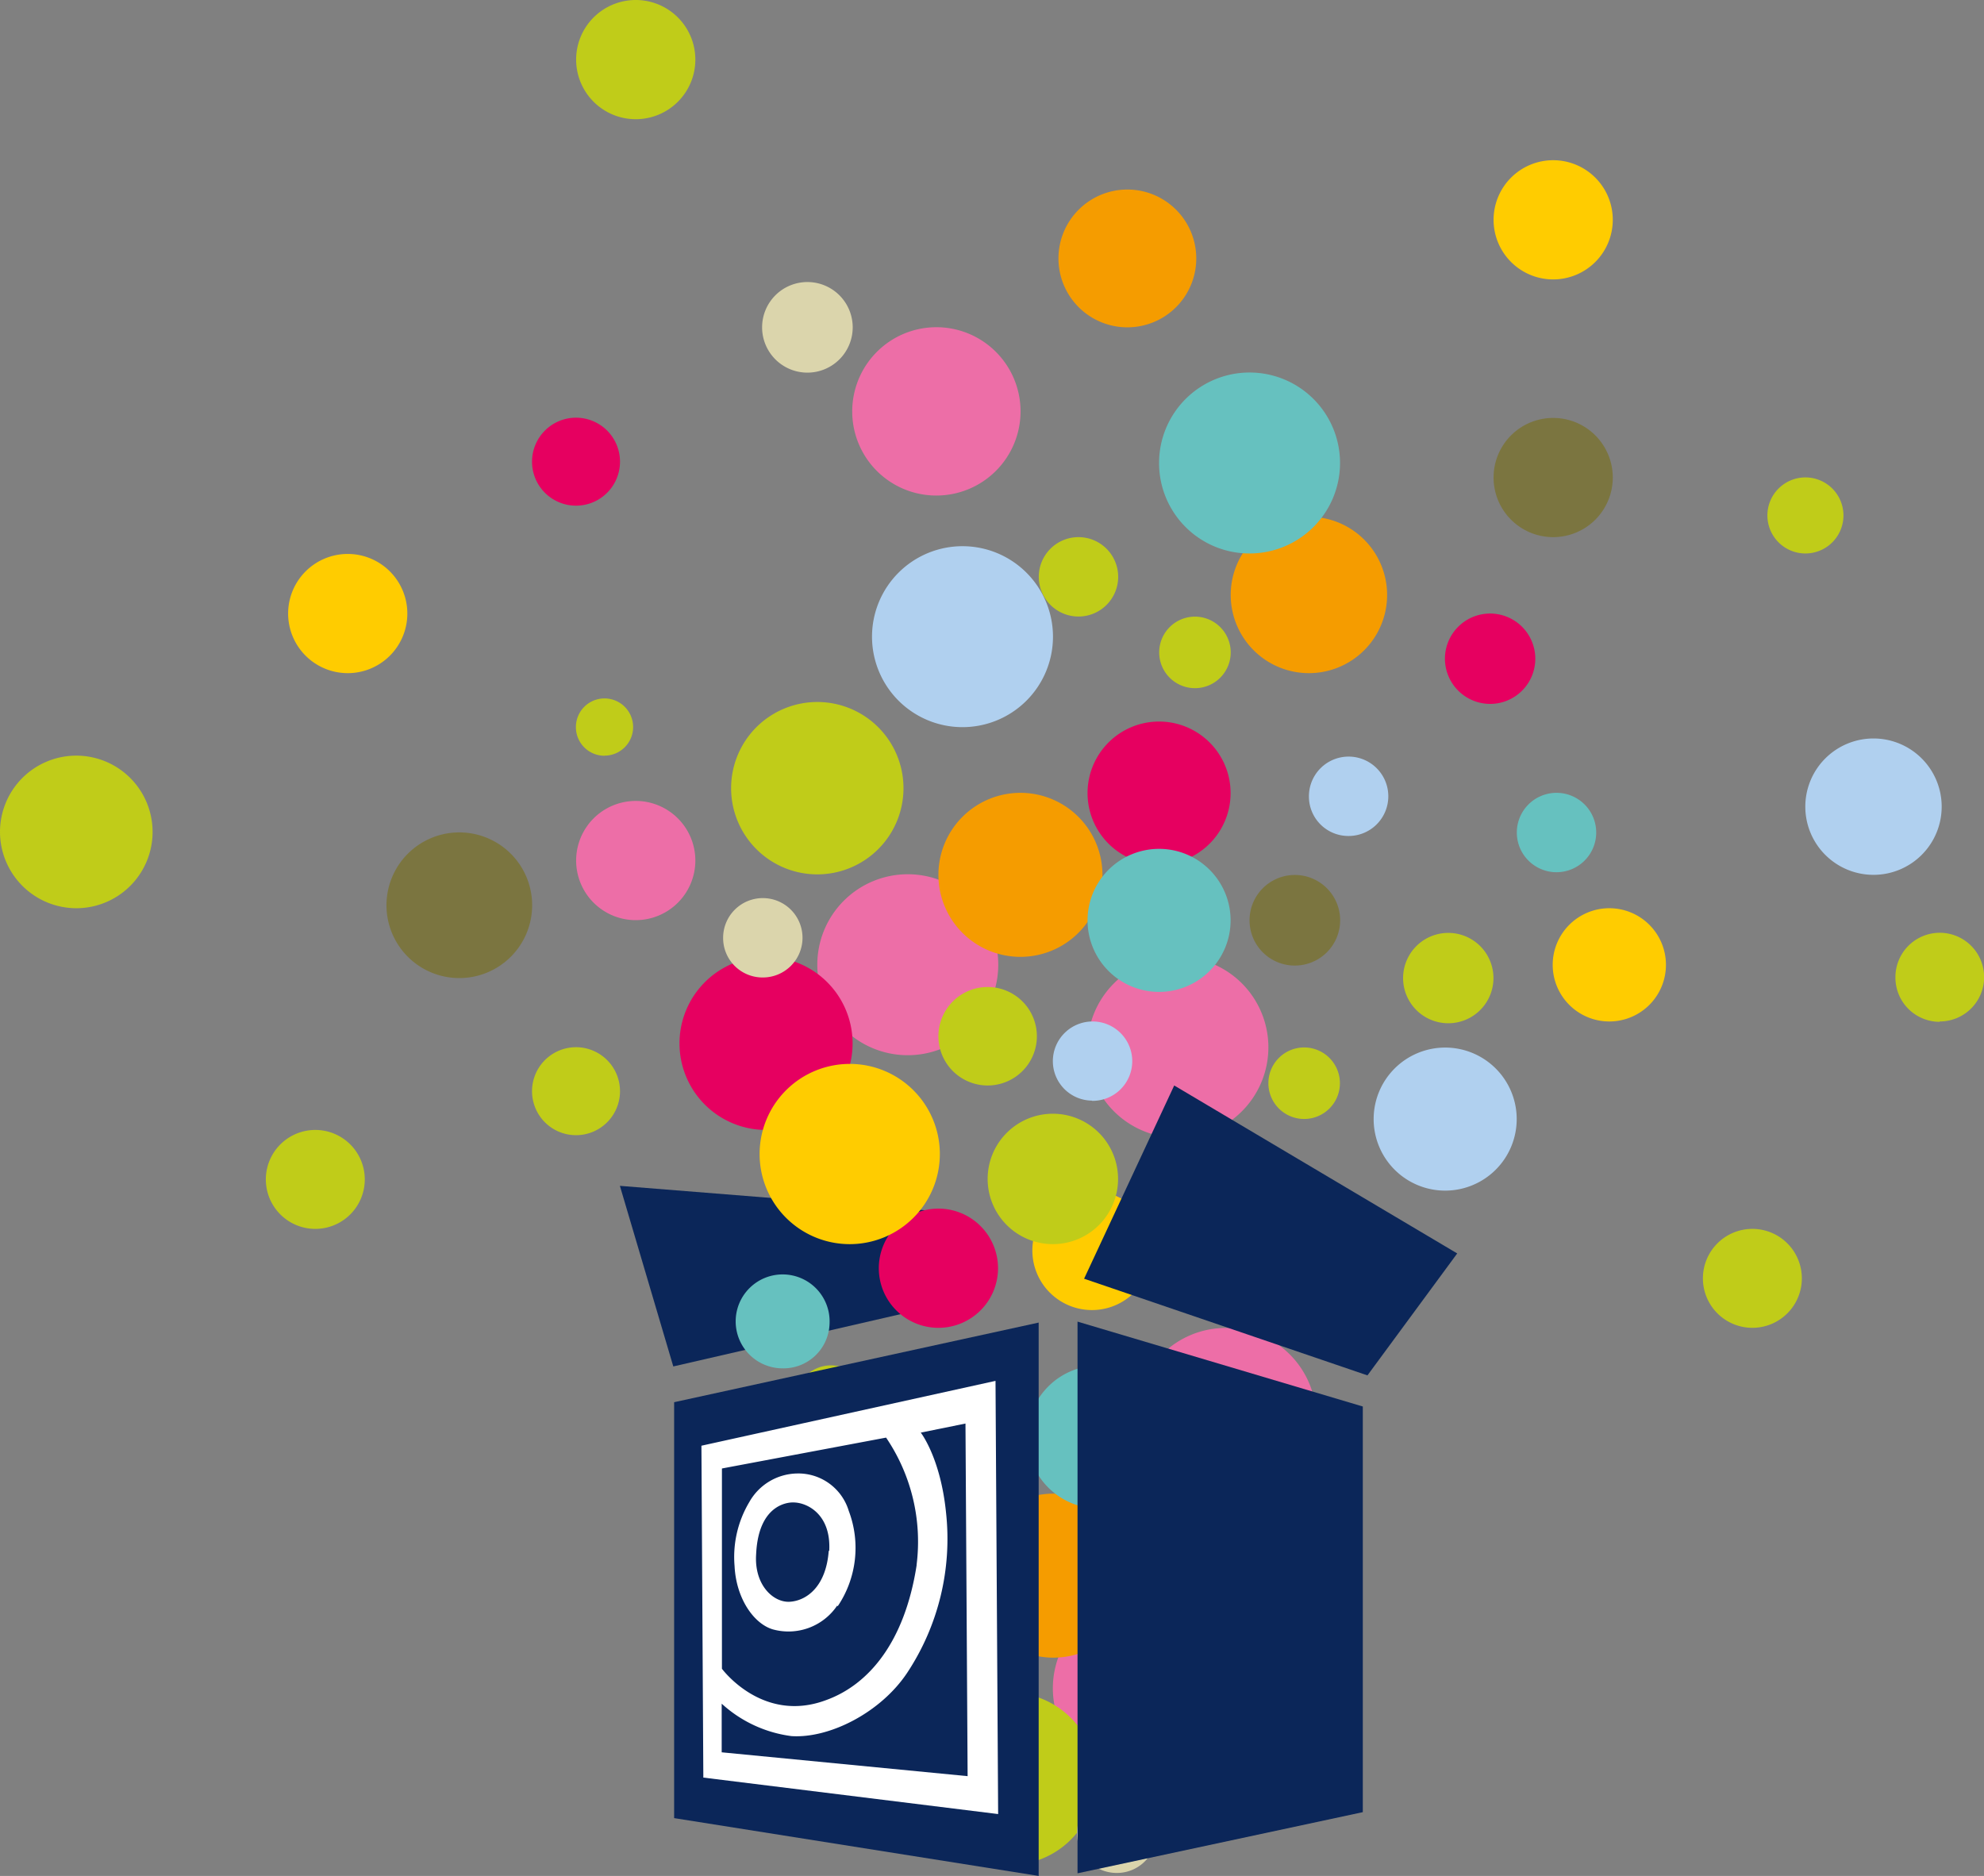 <svg xmlns="http://www.w3.org/2000/svg" xmlns:xlink="http://www.w3.org/1999/xlink" viewBox="0 0 166.43 157.37"><rect x="0" y="0" width="166.43" height="157.37" fill="#808080" stroke="none"/><defs><clipPath id="a"><rect width="166.43" height="157.37" style="fill:none"/></clipPath></defs><g style="clip-path:url(#a)"><path d="M110.42,119a7.59,7.59,0,1,0-7.59,7.58,7.59,7.59,0,0,0,7.59-7.58" style="fill:#ed6ea7"/><path d="M103.5,141.63a7.59,7.59,0,1,0-7.59,7.59,7.59,7.59,0,0,0,7.59-7.59" style="fill:#ed6ea7"/><path d="M87.5,120.55a6,6,0,1,0-6,6,6,6,0,0,0,6-6" style="fill:#e60060"/><path d="M106,134.93a4.13,4.13,0,1,0-4.13,4.13,4.13,4.13,0,0,0,4.13-4.13" style="fill:#c0cc19"/><path d="M76,137a7.59,7.59,0,1,0-7.58,7.59A7.58,7.58,0,0,0,76,137" style="fill:#b0d0ef"/><path d="M95.25,132.18a6.88,6.88,0,1,0-6.88,6.88,6.89,6.89,0,0,0,6.88-6.88" style="fill:#f59c00"/><path d="M98.18,120.55a6,6,0,1,0-6,6,6,6,0,0,0,6-6" style="fill:#66c1bf"/><path d="M91.94,149.22a7.23,7.23,0,1,0-7.23,7.23,7.23,7.23,0,0,0,7.23-7.23" style="fill:#c0cc19"/><path d="M72.71,117.54a3,3,0,1,0-3,3,3,3,0,0,0,3-3" style="fill:#c0cc19"/><path d="M107.32,126.18a3.33,3.33,0,1,0-3.33,3.28,3.31,3.31,0,0,0,3.33-3.28" style="fill:#b0d0ef"/><path d="M97,153.84a3.33,3.33,0,1,0-3.33,3.28A3.3,3.3,0,0,0,97,153.84" style="fill:#dbd5ac"/><path d="M98.8,95.45a7.59,7.59,0,1,0-7.58-7.59,7.59,7.59,0,0,0,7.58,7.59" style="fill:#ed6ea7"/><path d="M76.14,88.52a7.59,7.59,0,1,0-7.58-7.58,7.58,7.58,0,0,0,7.58,7.58" style="fill:#ed6ea7"/><path d="M97.23,72.53a6,6,0,1,0-6-6,6,6,0,0,0,6,6" style="fill:#e60060"/><path d="M121.23,99.88a6,6,0,1,0-6-6,6,6,0,0,0,6,6" style="fill:#b0d0ef"/><path d="M91.6,109.9a5,5,0,1,0-5-5,5,5,0,0,0,5,5" style="fill:#fc0"/><path d="M82.85,91.06a4.13,4.13,0,1,0-4.13-4.13,4.13,4.13,0,0,0,4.13,4.13" style="fill:#c0cc19"/><path d="M80.74,61a7.59,7.59,0,1,0-7.59-7.59A7.59,7.59,0,0,0,80.74,61" style="fill:#b0d0ef"/><path d="M53.33,77.19a5,5,0,1,0-5-5,5,5,0,0,0,5,5" style="fill:#ed6ea7"/><path d="M29.17,56.47a5,5,0,1,0-5-5,5,5,0,0,0,5,5" style="fill:#fc0"/><path d="M67.73,31.26a3.8,3.8,0,1,0-3.8-3.8,3.8,3.8,0,0,0,3.8,3.8" style="fill:#dbd5ac"/><path d="M109.8,56.47a6.56,6.56,0,1,0-6.56-6.55,6.56,6.56,0,0,0,6.56,6.55" style="fill:#f59c00"/><path d="M121.49,85.84a3.79,3.79,0,1,0-3.79-3.79,3.79,3.79,0,0,0,3.79,3.79" style="fill:#c0cc19"/><path d="M104.82,46.43a7.59,7.59,0,1,0-7.59-7.59,7.58,7.58,0,0,0,7.59,7.59" style="fill:#66c1bf"/><path d="M94.57,27.46a5.78,5.78,0,1,0-5.78-5.78,5.78,5.78,0,0,0,5.78,5.78" style="fill:#f59c00"/><path d="M130.29,23.44a5,5,0,1,0-5-5,5,5,0,0,0,5,5" style="fill:#fc0"/><path d="M125,59.05a3.79,3.79,0,1,0-3.79-3.79A3.8,3.8,0,0,0,125,59.05" style="fill:#e60060"/><path d="M113.08,70.13a3.33,3.33,0,1,0-3.28-3.33,3.31,3.31,0,0,0,3.28,3.33" style="fill:#b0d0ef"/><path d="M130.29,45.06a5,5,0,1,0-5-5,5,5,0,0,0,5,5" style="fill:#7b7540"/><path d="M85.6,80.27a6.88,6.88,0,1,0-6.88-6.88,6.88,6.88,0,0,0,6.88,6.88" style="fill:#f59c00"/><path d="M88.32,104.37a5.47,5.47,0,1,0-5.47-5.47,5.47,5.47,0,0,0,5.47,5.47" style="fill:#c0cc19"/><path d="M108.61,81a3.8,3.8,0,1,0-3.79-3.79A3.79,3.79,0,0,0,108.61,81" style="fill:#7b7540"/><path d="M53.33,10a5,5,0,1,0-5-5,5,5,0,0,0,5,5" style="fill:#c0cc19"/><path d="M64.26,94.79A7.26,7.26,0,1,0,57,87.53a7.26,7.26,0,0,0,7.25,7.26" style="fill:#e60060"/><path d="M97.23,83.21a6,6,0,1,0-6-6,6,6,0,0,0,6,6" style="fill:#66c1bf"/><path d="M90.47,51.72a3.33,3.33,0,1,0-3.33-3.33,3.33,3.33,0,0,0,3.33,3.33" style="fill:#c0cc19"/><path d="M130.57,73.17a3.33,3.33,0,1,0-3.33-3.33,3.33,3.33,0,0,0,3.33,3.33" style="fill:#66c1bf"/><path d="M151.44,46.43a3.19,3.19,0,1,0-3.18-3.19,3.19,3.19,0,0,0,3.18,3.19" style="fill:#c0cc19"/><path d="M135,85.69a4.75,4.75,0,1,0-4.75-4.75A4.75,4.75,0,0,0,135,85.69" style="fill:#fc0"/><path d="M38.52,82.05a6.11,6.11,0,1,0-6.1-6.1,6.11,6.11,0,0,0,6.1,6.1" style="fill:#7b7540"/><path d="M48.31,95.23a3.69,3.69,0,1,0-3.68-3.68,3.69,3.69,0,0,0,3.68,3.68" style="fill:#c0cc19"/><path d="M26.45,103.09a4.15,4.15,0,1,0-4.15-4.15,4.15,4.15,0,0,0,4.15,4.15" style="fill:#c0cc19"/><path d="M147,111.39a4.15,4.15,0,1,0-4.15-4.15,4.15,4.15,0,0,0,4.15,4.15" style="fill:#c0cc19"/><path d="M162.71,85.69A3.72,3.72,0,1,0,159,82a3.71,3.71,0,0,0,3.72,3.72" style="fill:#c0cc19"/><path d="M157.17,73.39a5.72,5.72,0,1,0-5.73-5.72,5.72,5.72,0,0,0,5.73,5.72" style="fill:#b0d0ef"/><path d="M48.31,42.42a3.69,3.69,0,1,0-3.68-3.68,3.69,3.69,0,0,0,3.68,3.68" style="fill:#e60060"/><path d="M6.4,76.19A6.4,6.4,0,1,0,0,69.79a6.41,6.41,0,0,0,6.4,6.4" style="fill:#c0cc19"/><path d="M50.72,63.39A2.4,2.4,0,1,0,48.31,61a2.4,2.4,0,0,0,2.41,2.4" style="fill:#c0cc19"/><path d="M68.56,73.35a7.23,7.23,0,1,0-7.23-7.23,7.23,7.23,0,0,0,7.23,7.23" style="fill:#c0cc19"/><path d="M100.24,57.73a3,3,0,1,0-3-3,3,3,0,0,0,3,3" style="fill:#c0cc19"/><path d="M78.55,41.57a7.06,7.06,0,1,0-7.06-7,7.05,7.05,0,0,0,7.06,7" style="fill:#ed6ea7"/><path d="M109.4,93.87a3,3,0,1,0-3-3,3,3,0,0,0,3,3" style="fill:#c0cc19"/></g><polygon points="56.55 117.63 56.55 152.52 87.13 157.37 87.13 110.95 56.55 117.63" style="fill:#0b2659"/><polygon points="90.39 157.15 114.32 152.02 114.32 117.99 90.39 110.87 90.39 157.15" style="fill:#0b2659"/><polygon points="82.56 108.63 80.11 101.73 52 99.48 56.48 114.63 82.56 108.63" style="fill:#0b2659"/><polygon points="90.94 107.27 114.71 115.38 122.24 105.15 98.5 91.06 90.94 107.27" style="fill:#0b2659"/><g style="clip-path:url(#a)"><path d="M78.72,111.39a5,5,0,1,0-5-5,5,5,0,0,0,5,5" style="fill:#e60060"/><path d="M71.29,104.37a7.56,7.56,0,1,0-7.57-7.56,7.56,7.56,0,0,0,7.57,7.56" style="fill:#fc0"/><path d="M69.52,130.08c-.22,3.06-1.9,4.21-3.27,4.29s-3-1.4-2.82-4c.21-4.54,3.13-4.33,3.13-4.33,1.15,0,3.18,1,3,4.08m.71,4.63a8.76,8.76,0,0,0,.93-8,4.42,4.42,0,0,0-4.38-3.14A4.69,4.69,0,0,0,62.86,126a9,9,0,0,0-1.24,5.37c.13,2.72,1.61,4.85,3.22,5.32a4.93,4.93,0,0,0,5.39-2M81.17,149l-20.63-2v-4.08a10.71,10.71,0,0,0,5.85,2.72c3.22.21,7.51-2,9.71-5.31a20.37,20.37,0,0,0,3.26-13.43c-.46-4.6-2.12-6.72-2.12-6.72l3.75-.76Zm-4.28-17.68c-1,6.42-4,10-7.59,11.3-5.34,2-8.74-2.63-8.74-2.63V123.19l13.77-2.59a15.55,15.55,0,0,1,2.56,10.67m6.84,20.91-.22-36.34-24.67,5.44L59,149.12Z" style="fill:#fff"/><path d="M91.6,92.35A3.33,3.33,0,1,0,88.32,89a3.31,3.31,0,0,0,3.28,3.33" style="fill:#b0d0ef"/><path d="M63.93,82a3.33,3.33,0,1,0-3.27-3.33A3.31,3.31,0,0,0,63.93,82" style="fill:#dbd5ac"/><path d="M69.59,111a3.94,3.94,0,1,0-3.94,3.79A3.87,3.87,0,0,0,69.59,111" style="fill:#66c1bf"/></g></svg>